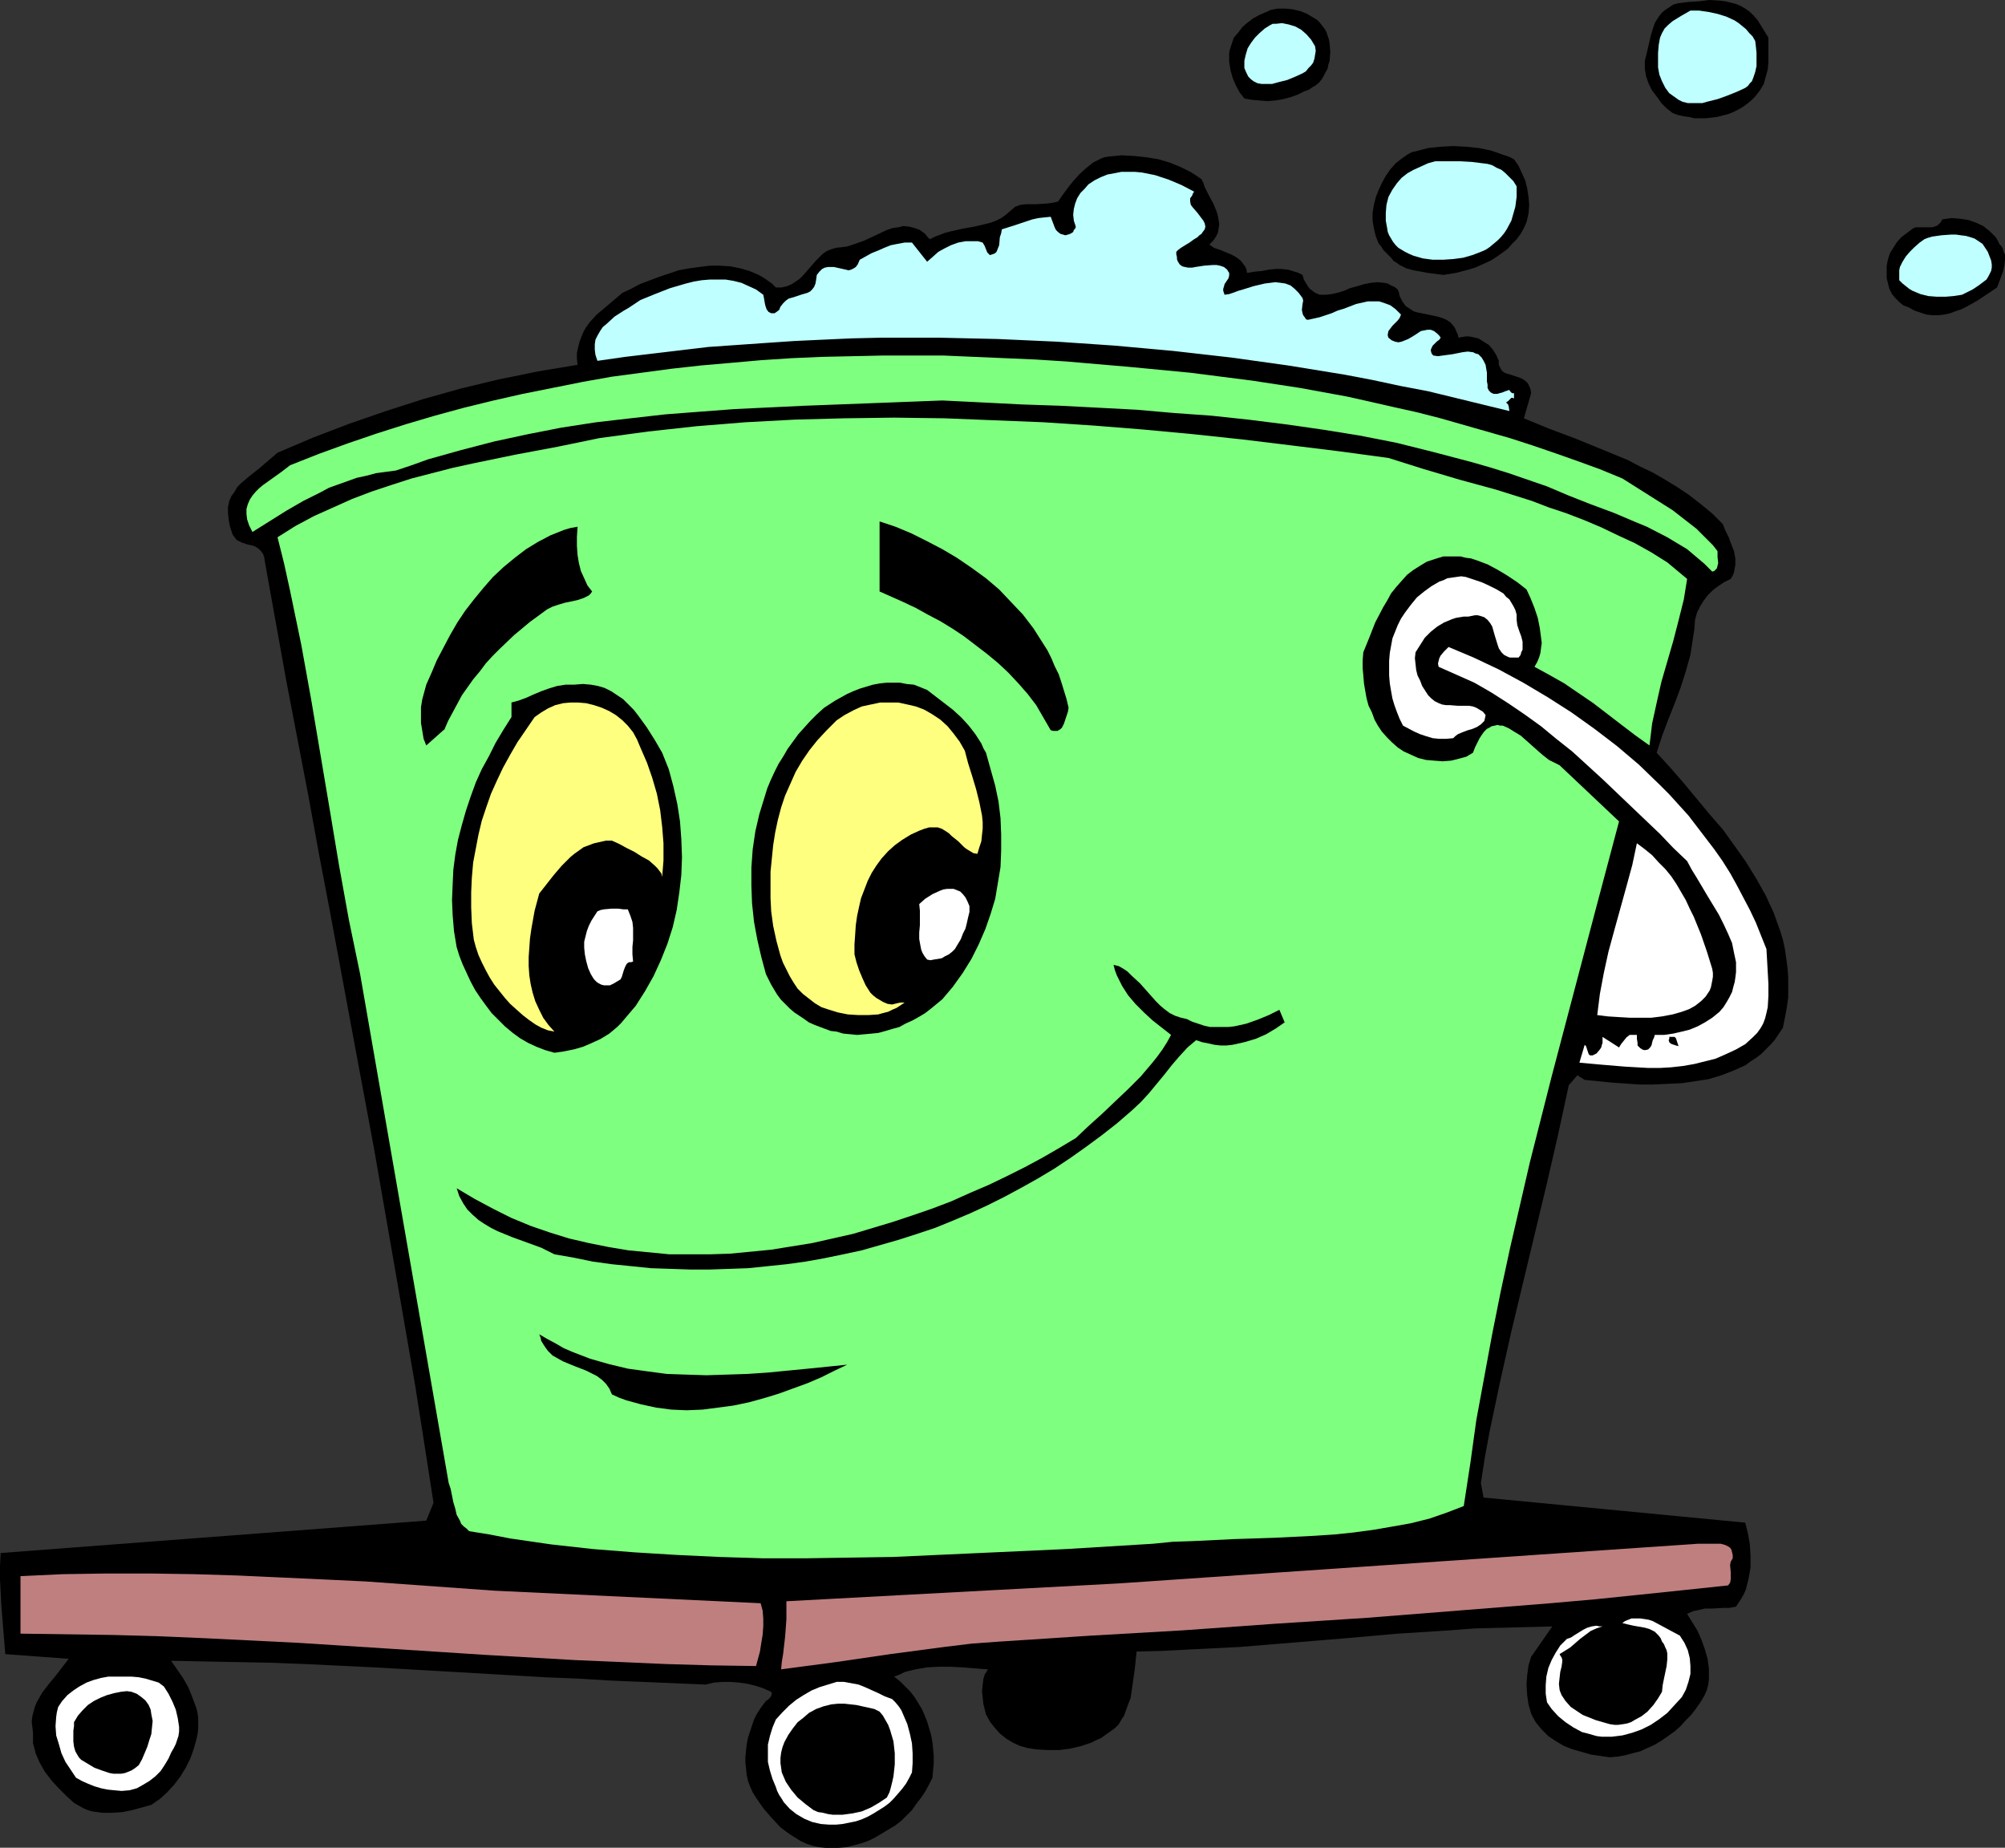 <?xml version="1.0" encoding="UTF-8" standalone="no"?>
<svg
   version="1.0"
   width="129.724mm"
   height="119.538mm"
   id="svg33"
   sodipodi:docname="Bucket - Cartoon.wmf"
   xmlns:inkscape="http://www.inkscape.org/namespaces/inkscape"
   xmlns:sodipodi="http://sodipodi.sourceforge.net/DTD/sodipodi-0.dtd"
   xmlns="http://www.w3.org/2000/svg"
   xmlns:svg="http://www.w3.org/2000/svg">
  <rect width="100%" height="100%" fill="#333333" stroke="none"/>
  <sodipodi:namedview
     id="namedview33"
     pagecolor="#ffffff"
     bordercolor="#000000"
     borderopacity="0.25"
     inkscape:showpageshadow="2"
     inkscape:pageopacity="0.0"
     inkscape:pagecheckerboard="0"
     inkscape:deskcolor="#d1d1d1"
     inkscape:document-units="mm" />
  <defs
     id="defs1">
    <pattern
       id="WMFhbasepattern"
       patternUnits="userSpaceOnUse"
       width="6"
       height="6"
       x="0"
       y="0" />
  </defs>
  <path
     style="fill:#000000;fill-opacity:1;fill-rule:evenodd;stroke:none"
     d="m 432.441,9.21 v 3.878 2.101 l -0.162,1.777 -0.485,1.777 -0.485,1.777 -0.97,1.616 -1.131,1.454 -0.97,0.97 -0.97,0.808 -1.131,0.808 -1.131,0.646 -1.293,0.646 -1.293,0.485 -1.293,0.323 -1.293,0.323 -1.293,0.162 -1.454,0.162 h -1.293 -1.454 l -1.293,-0.323 -1.293,-0.162 -1.454,-0.323 -1.293,-0.485 -1.454,-1.131 -1.293,-1.293 -1.131,-1.616 -1.131,-1.454 -0.808,-1.616 -0.646,-1.777 -0.323,-1.939 v -0.97 -0.97 l 0.485,-1.939 0.485,-2.101 0.485,-2.101 0.646,-2.101 0.323,-0.97 0.485,-0.808 0.646,-0.97 0.646,-0.808 0.808,-0.646 0.97,-0.646 0.97,-0.646 1.131,-0.323 2.586,-0.323 2.586,-0.162 L 418.059,0 l 2.586,0.162 1.293,0.162 1.293,0.323 1.293,0.323 1.131,0.485 1.131,0.646 1.131,0.808 0.97,0.97 0.97,1.131 z"
     id="path1" />
  <path
     style="fill:#000000;fill-opacity:1;fill-rule:evenodd;stroke:none"
     d="m 324.654,8.726 0.323,0.97 0.162,0.97 0.162,2.101 -0.162,2.101 -0.323,0.97 -0.162,0.97 -0.485,0.808 -0.485,0.97 -0.485,0.808 -0.646,0.808 -0.808,0.646 -0.808,0.485 -0.97,0.646 -0.97,0.323 -1.616,0.808 -1.778,0.646 -1.778,0.485 -1.939,0.323 -1.939,0.162 -1.939,-0.162 -1.939,-0.162 -1.778,-0.323 -1.131,-1.454 -0.97,-1.777 -0.808,-1.939 -0.485,-1.777 -0.323,-2.101 v -1.939 l 0.162,-0.97 0.323,-0.97 0.323,-0.97 0.323,-0.97 1.131,-1.293 0.97,-1.293 1.293,-1.131 1.293,-0.97 1.454,-0.808 1.454,-0.646 1.454,-0.646 1.616,-0.323 h 1.939 l 1.778,0.162 1.939,0.485 1.616,0.646 1.616,0.97 0.808,0.485 0.646,0.646 0.485,0.646 0.646,0.808 0.485,0.808 z"
     id="path2" />
  <path
     style="fill:#bfffff;fill-opacity:1;fill-rule:evenodd;stroke:none"
     d="m 429.209,10.018 0.162,1.293 0.162,1.616 v 1.616 1.616 l -0.323,1.454 -0.485,1.454 -0.323,0.808 -0.485,0.485 -0.485,0.646 -0.646,0.485 -2.101,0.97 -2.424,0.97 -2.262,0.808 -2.586,0.646 -1.131,0.323 h -1.293 -1.131 -1.131 l -1.293,-0.323 -0.97,-0.485 -1.131,-0.808 -1.131,-0.808 -0.485,-0.646 -0.485,-0.646 -0.808,-1.616 -0.646,-1.616 -0.323,-1.777 v -1.777 -1.777 l 0.162,-1.939 0.323,-1.777 0.485,-1.131 0.646,-1.131 0.808,-0.808 1.131,-0.97 2.101,-1.293 1.131,-0.646 1.131,-0.646 h 2.101 l 2.262,0.323 2.262,0.485 2.101,0.646 2.101,0.97 0.97,0.646 1.778,1.454 0.808,0.97 0.808,0.808 z"
     id="path3" />
  <path
     style="fill:#bfffff;fill-opacity:1;fill-rule:evenodd;stroke:none"
     d="m 321.584,11.311 0.162,1.131 -0.162,0.97 -0.162,0.97 -0.323,0.97 -0.485,0.646 -0.646,0.646 -0.646,0.808 -0.808,0.485 -1.778,0.808 -1.939,0.808 -1.939,0.485 -1.778,0.485 h -1.293 -1.293 l -0.97,-0.162 -0.97,-0.485 -0.646,-0.485 -0.646,-0.646 -0.485,-0.97 -0.485,-1.131 v -0.808 -0.97 l 0.323,-1.454 0.485,-1.616 0.808,-1.293 0.97,-1.293 1.131,-1.131 1.293,-1.131 1.293,-0.808 0.646,-0.323 h 0.808 l 1.454,-0.162 1.616,0.323 1.616,0.485 1.454,0.808 1.293,1.131 1.131,1.293 z"
     id="path4" />
  <path
     style="fill:#000000;fill-opacity:1;fill-rule:evenodd;stroke:none"
     d="m 370.225,38.943 1.131,1.616 0.808,1.777 0.808,1.777 0.485,1.939 0.323,2.101 0.162,1.939 -0.162,2.101 -0.485,2.101 -0.646,1.454 -0.808,1.454 -0.97,1.293 -1.131,1.131 -0.97,1.131 -1.293,0.97 -1.131,0.808 -1.454,0.97 -1.293,0.646 -1.454,0.646 -1.454,0.646 -1.616,0.485 -3.07,0.808 -3.07,0.485 -3.717,-0.485 -1.778,-0.323 -1.778,-0.323 -1.778,-0.485 -1.616,-0.808 -0.646,-0.485 -0.808,-0.485 -0.646,-0.808 -0.646,-0.646 -0.646,-0.646 -0.646,-0.646 -0.485,-0.808 -0.646,-0.808 -0.646,-1.616 -0.485,-1.939 -0.323,-1.939 v -1.939 l 0.323,-1.939 0.485,-1.939 0.646,-1.616 0.808,-1.777 0.97,-1.777 1.131,-1.616 1.293,-1.454 1.454,-1.131 1.616,-1.131 0.97,-0.485 0.808,-0.162 3.07,-0.808 3.07,-0.323 3.07,-0.162 3.07,0.162 3.232,0.323 3.07,0.646 2.747,0.97 1.454,0.485 z"
     id="path5" />
  <path
     style="fill:#000000;fill-opacity:1;fill-rule:evenodd;stroke:none"
     d="m 293.788,43.79 0.485,0.97 0.323,0.97 0.97,1.939 1.131,2.101 0.808,1.939 0.323,1.131 0.162,0.97 0.162,0.97 -0.162,1.131 -0.162,0.97 -0.485,0.97 -0.646,0.97 -0.97,0.97 1.131,0.808 1.454,0.485 2.747,1.131 1.454,0.808 0.97,0.808 0.485,0.646 0.485,0.646 0.323,0.646 0.162,0.97 1.939,-0.323 1.778,-0.162 1.616,-0.323 1.616,-0.162 h 1.454 l 1.616,0.162 1.616,0.485 0.97,0.323 0.97,0.485 0.323,1.131 0.485,0.808 0.485,0.808 0.485,0.646 0.646,0.485 0.646,0.485 1.131,0.485 h 1.454 l 1.454,-0.162 1.454,-0.323 1.616,-0.485 1.454,-0.646 1.778,-0.485 1.616,-0.485 1.616,-0.323 1.778,-0.162 1.616,0.162 0.808,0.162 0.808,0.485 0.808,0.323 0.808,0.646 0.323,0.808 0.162,0.808 0.323,0.646 0.323,0.646 0.808,1.131 0.97,0.646 0.97,0.646 1.131,0.323 2.424,0.485 2.262,0.485 1.131,0.323 1.131,0.485 0.97,0.646 0.808,0.97 0.323,0.485 0.323,0.808 0.323,0.646 0.162,0.808 0.808,-0.162 0.97,-0.162 h 0.808 l 0.808,0.162 1.454,0.323 1.293,0.808 1.293,0.808 0.97,1.131 0.808,1.293 0.646,1.454 v 0.97 l 0.323,0.646 0.323,0.646 0.485,0.485 0.646,0.323 0.646,0.162 1.454,0.485 1.454,0.485 0.646,0.323 0.646,0.485 0.485,0.485 0.323,0.646 0.323,0.808 0.162,0.97 -1.778,6.14 6.302,2.585 6.464,2.424 6.302,2.585 6.302,2.585 3.07,1.616 3.07,1.454 3.07,1.777 2.909,1.777 2.909,1.939 2.909,2.262 2.747,2.262 2.586,2.585 0.646,1.616 0.808,1.616 0.646,1.777 0.646,1.616 0.323,1.777 v 1.616 l -0.162,0.808 -0.162,0.97 -0.323,0.808 -0.485,0.808 -1.616,0.808 -1.454,0.97 -1.293,0.97 -1.293,1.293 -0.97,1.293 -0.808,1.293 -0.808,1.616 -0.485,1.777 -0.162,2.262 -0.323,2.101 -0.323,2.101 -0.323,2.101 -1.131,4.04 -1.293,4.04 -1.454,3.878 -1.616,4.04 -1.454,3.878 -1.293,4.04 3.394,3.717 3.232,3.717 6.302,7.595 3.232,3.717 2.909,4.04 2.747,3.878 2.586,4.201 2.262,4.04 0.97,2.101 0.97,2.101 0.808,2.262 0.808,2.262 0.646,2.101 0.485,2.262 0.323,2.262 0.323,2.424 0.162,2.262 v 2.424 2.424 l -0.323,2.424 -0.485,2.585 -0.485,2.424 -0.97,1.454 -0.97,1.454 -1.131,1.293 -1.131,1.131 -1.131,1.131 -1.293,0.97 -1.293,0.808 -1.293,0.97 -1.454,0.646 -1.454,0.646 -2.909,1.131 -3.232,0.97 -3.232,0.485 -3.232,0.485 -3.555,0.162 -3.394,0.162 h -3.394 l -6.949,-0.485 -3.232,-0.323 -3.232,-0.323 -1.778,-1.131 -2.101,2.424 -2.586,11.957 -2.747,11.957 -2.909,12.119 -2.909,12.119 -2.909,12.119 -2.747,12.281 -2.586,12.281 -1.131,6.14 -0.97,6.302 0.646,3.555 63.994,6.14 0.646,2.585 0.485,2.747 0.162,2.747 v 2.909 l -0.485,2.747 -0.323,1.293 -0.323,1.293 -0.485,1.131 -0.646,1.131 -0.646,0.97 -0.646,0.97 -1.616,0.323 h -1.454 l -2.909,0.162 h -1.616 l -1.454,0.323 -1.454,0.323 -1.454,0.646 1.293,2.101 1.293,2.101 0.97,2.262 0.808,2.262 0.646,2.262 0.323,2.424 v 1.293 1.293 l -0.162,1.293 -0.323,1.293 -0.646,1.454 -0.97,1.616 -1.131,1.616 -1.131,1.454 -1.293,1.293 -1.293,1.454 -1.454,1.293 -1.616,1.131 -1.616,1.131 -1.616,0.97 -1.778,0.808 -1.778,0.808 -1.939,0.485 -1.778,0.485 -1.778,0.323 -1.939,0.162 -4.525,-0.646 -2.262,-0.646 -2.262,-0.646 -2.101,-0.808 -1.939,-1.131 -1.939,-1.293 -0.808,-0.808 -0.808,-0.808 -0.808,-0.97 -0.646,-0.808 -0.646,-1.131 -0.485,-0.97 -0.323,-1.131 -0.323,-1.131 -0.323,-2.262 -0.162,-2.585 0.162,-2.262 0.323,-2.424 0.646,-2.101 5.171,-7.433 -6.302,0.162 -6.302,0.162 -6.302,0.162 -6.302,0.485 -12.766,0.808 -12.766,1.131 -25.533,2.101 -12.766,0.646 -6.302,0.323 -6.302,0.162 -0.485,4.524 -0.323,2.262 -0.323,2.262 -0.323,2.262 -0.808,2.101 -0.808,2.262 -0.646,0.97 -0.646,1.131 -0.97,0.97 -1.131,0.808 -1.131,0.808 -1.131,0.808 -1.131,0.485 -1.293,0.646 -2.424,0.808 -2.747,0.646 -2.586,0.323 h -2.909 l -2.747,-0.162 -2.101,-0.323 -1.778,-0.485 -1.778,-0.808 -1.616,-0.97 -1.616,-1.293 -1.293,-1.454 -1.131,-1.454 -0.97,-1.777 -0.323,-1.293 -0.323,-1.293 -0.162,-1.616 -0.162,-1.454 0.162,-1.454 0.162,-1.454 0.323,-1.131 0.808,-1.293 -6.141,-0.485 -2.909,-0.162 h -3.07 l -2.909,0.162 -2.747,0.485 -1.293,0.323 -1.293,0.323 -1.293,0.646 -1.293,0.485 1.454,1.131 1.293,1.293 1.131,1.131 1.131,1.454 0.808,1.293 0.97,1.616 0.646,1.454 0.646,1.616 0.485,1.616 0.485,1.616 0.323,1.777 0.162,1.616 0.162,1.777 v 1.777 l -0.162,1.777 -0.162,1.777 -0.808,1.616 -0.97,1.777 -0.97,1.454 -1.131,1.454 -1.131,1.616 -1.293,1.293 -1.293,1.293 -1.454,1.131 -1.616,0.97 -1.616,0.97 -1.616,0.97 -1.616,0.808 -1.778,0.646 -1.778,0.485 -1.939,0.485 -1.939,0.162 h -1.616 -1.616 l -1.616,-0.162 -1.454,-0.323 -1.454,-0.485 -1.454,-0.646 -1.293,-0.808 -1.293,-0.808 -1.131,-0.808 -1.293,-0.97 -2.101,-2.262 -2.101,-2.424 -1.778,-2.585 -0.808,-1.293 -0.646,-1.454 -0.485,-1.293 -0.323,-1.454 -0.162,-1.616 -0.162,-1.454 v -1.454 l 0.162,-1.616 0.162,-1.454 0.323,-1.616 0.485,-1.454 0.485,-1.454 0.485,-1.454 0.646,-1.293 0.808,-1.293 0.808,-1.131 0.646,-0.808 0.485,-0.323 0.323,-0.323 0.323,-0.323 0.162,-0.323 0.162,-0.485 -0.162,-0.485 -1.778,-0.808 -1.939,-0.646 -1.939,-0.485 -2.101,-0.323 -2.101,-0.162 h -2.101 l -2.101,0.162 -1.939,0.485 -7.595,-0.323 -7.595,-0.323 -7.918,-0.323 -7.918,-0.485 -8.08,-0.323 -8.242,-0.485 -16.645,-0.97 -16.968,-0.97 -16.806,-0.808 -8.242,-0.323 -8.403,-0.162 -8.242,-0.162 -8.08,-0.162 1.454,2.101 1.454,2.101 1.293,2.262 0.97,2.424 0.97,2.585 0.323,1.293 0.162,1.293 v 1.293 1.293 l -0.162,1.293 -0.323,1.454 -0.646,2.262 -0.808,2.262 -1.131,2.262 -1.293,2.101 -1.454,1.939 -1.778,1.939 -1.778,1.616 -2.101,1.454 -4.686,1.293 -2.424,0.485 -2.424,0.162 h -2.424 l -1.131,-0.162 -1.293,-0.162 -1.131,-0.323 -1.131,-0.485 -1.131,-0.646 -1.131,-0.646 -1.939,-1.777 -1.939,-1.939 -1.616,-1.777 -1.616,-2.101 -1.293,-2.262 -0.485,-1.131 -0.485,-1.131 -0.323,-1.293 -0.323,-1.131 v -1.293 -1.293 l -0.162,-1.454 -0.162,-1.293 0.162,-1.293 0.323,-1.293 0.323,-1.131 0.485,-1.131 1.293,-2.262 1.616,-2.101 1.616,-1.939 1.616,-2.101 1.616,-2.101 L 1.293,404.454 0.808,398.475 0.323,392.496 0.162,389.264 0,386.194 v -3.232 l 0.162,-3.232 104.07,-7.918 1.778,-4.363 -2.262,-14.543 -2.262,-14.381 -5.01,-28.924 -5.01,-28.763 -5.333,-28.601 -5.333,-28.763 -2.747,-14.381 -2.586,-14.22 -5.494,-28.601 -5.171,-28.763 -0.162,-1.131 -0.323,-0.97 -0.485,-0.646 -0.485,-0.485 -0.646,-0.485 -0.646,-0.323 -1.454,-0.323 -1.454,-0.485 -0.646,-0.323 -0.646,-0.323 -0.485,-0.646 -0.485,-0.646 -0.323,-0.97 -0.323,-0.97 -0.323,-1.777 -0.162,-1.616 v -1.454 l 0.323,-1.454 0.485,-1.131 0.808,-1.131 0.646,-1.131 0.97,-0.97 2.101,-1.777 2.262,-1.777 2.262,-1.939 2.262,-1.939 8.726,-3.717 8.888,-3.393 8.888,-3.07 9.05,-2.909 9.211,-2.585 4.686,-1.131 4.686,-1.131 4.848,-0.97 4.686,-0.97 4.848,-0.808 4.848,-0.808 -0.162,-1.454 v -1.454 l 0.323,-1.454 0.323,-1.293 0.485,-1.293 0.485,-1.131 0.646,-1.131 0.808,-1.131 1.778,-1.939 2.101,-1.777 2.101,-1.777 2.101,-1.777 2.101,-0.97 2.101,-1.131 4.686,-1.777 2.424,-0.808 2.424,-0.808 2.586,-0.485 2.424,-0.323 2.586,-0.323 h 2.424 l 2.586,0.162 2.424,0.485 2.262,0.646 2.262,0.97 1.131,0.646 0.97,0.646 1.131,0.808 0.97,0.97 h 1.454 l 1.293,-0.323 1.131,-0.485 0.97,-0.646 0.97,-0.646 0.808,-0.808 3.232,-3.717 0.808,-0.808 0.808,-0.808 0.97,-0.646 1.131,-0.485 1.131,-0.323 1.454,-0.162 1.293,-0.162 1.454,-0.485 2.747,-0.97 2.747,-1.293 2.747,-1.293 1.454,-0.485 1.293,-0.162 1.293,-0.323 1.454,0.162 1.293,0.323 1.293,0.485 1.293,0.97 0.485,0.646 0.646,0.646 1.293,-0.646 1.293,-0.485 1.293,-0.485 1.293,-0.323 2.909,-0.646 2.747,-0.485 2.747,-0.646 1.293,-0.323 1.293,-0.485 1.293,-0.646 1.131,-0.808 1.131,-0.97 1.131,-0.97 1.293,-0.485 1.454,-0.162 h 2.424 l 2.586,-0.162 1.293,-0.162 1.454,-0.323 1.131,-1.616 1.293,-1.777 1.293,-1.616 1.616,-1.777 1.616,-1.454 1.616,-1.293 0.97,-0.485 0.97,-0.485 0.808,-0.323 0.97,-0.162 3.232,-0.323 3.07,0.162 3.07,0.323 2.909,0.485 2.747,0.808 2.747,1.131 2.586,1.293 z"
     id="path6" />
  <path
     style="fill:#bfffff;fill-opacity:1;fill-rule:evenodd;stroke:none"
     d="m 370.872,45.568 v 2.585 l -0.323,2.424 -0.323,1.131 -0.646,2.262 -1.131,2.101 -0.646,0.97 -0.808,0.97 -0.808,0.808 -0.97,0.808 -0.97,0.808 -0.97,0.646 -1.131,0.485 -2.101,0.808 -2.262,0.646 -2.424,0.323 -2.424,0.162 h -2.586 l -2.424,-0.323 -1.131,-0.323 -1.131,-0.323 -1.131,-0.485 -0.97,-0.485 -0.808,-0.485 -0.808,-0.485 -0.646,-0.646 -0.646,-0.808 -0.485,-0.808 -0.485,-0.808 -0.323,-0.808 -0.162,-0.97 -0.323,-1.777 v -1.939 l 0.162,-1.939 0.485,-1.939 0.97,-1.777 1.131,-1.616 1.131,-1.293 1.454,-1.131 1.454,-0.808 1.778,-0.808 1.778,-0.808 1.778,-0.485 h 5.979 l 2.909,0.162 2.586,0.323 1.293,0.162 1.131,0.323 1.131,0.646 1.131,0.485 0.97,0.808 0.97,0.97 0.97,0.97 z"
     id="path7" />
  <path
     style="fill:#bfffff;fill-opacity:1;fill-rule:evenodd;stroke:none"
     d="m 292.011,46.86 -0.323,0.485 -0.162,0.485 -0.485,0.646 v 0.808 l 0.162,0.808 0.485,0.646 1.131,1.293 0.97,1.293 0.485,0.646 0.323,0.646 0.162,0.808 -0.162,0.646 -0.485,0.646 -0.323,0.485 -0.485,0.323 -0.485,0.485 -0.808,0.485 -1.131,0.808 -2.101,1.293 -0.646,0.485 -0.485,0.485 v 0.646 l 0.162,0.646 v 0.485 l 0.162,0.485 0.485,0.808 0.646,0.485 0.646,0.162 0.808,0.162 h 0.97 l 0.808,-0.162 2.101,-0.323 2.101,-0.162 h 0.97 l 0.808,0.162 0.97,0.323 0.808,0.646 0.162,0.323 0.323,0.485 v 0.323 0.323 l -0.162,0.646 -0.97,1.454 -0.162,0.646 -0.162,0.485 v 0.485 l 0.162,0.485 0.162,0.485 1.131,-0.162 0.97,-0.323 1.293,-0.485 1.131,-0.323 2.586,-0.808 2.747,-0.646 1.293,-0.162 1.293,-0.162 1.293,0.162 1.131,0.162 1.293,0.485 0.97,0.808 0.97,0.97 0.97,1.293 0.162,0.646 -0.162,0.808 -0.162,1.454 0.162,0.808 0.162,0.485 0.485,0.646 0.162,0.323 0.485,0.162 1.454,-0.323 1.454,-0.323 2.909,-0.97 1.454,-0.646 1.616,-0.485 2.909,-1.131 1.454,-0.323 1.454,-0.323 h 1.454 1.293 l 1.454,0.485 1.293,0.485 1.293,0.97 0.646,0.646 0.646,0.646 -0.323,0.808 -0.485,0.646 -0.646,0.646 -0.646,0.646 -0.485,0.646 -0.485,0.646 -0.162,0.808 v 0.323 l 0.162,0.485 0.808,0.646 0.808,0.323 0.808,0.162 0.808,-0.162 0.808,-0.323 0.808,-0.323 0.808,-0.485 0.808,-0.485 1.454,-0.97 0.808,-0.162 0.808,-0.162 h 0.808 l 0.808,0.323 0.808,0.646 0.485,0.485 0.323,0.485 -0.323,0.485 -0.646,0.485 -0.97,0.97 -0.323,0.646 -0.162,0.485 0.162,0.646 0.162,0.323 0.323,0.323 1.131,0.162 1.131,-0.162 2.424,-0.323 2.424,-0.485 1.293,-0.162 1.293,0.162 0.646,0.323 0.646,0.162 0.808,0.808 0.485,0.808 0.485,0.97 0.162,0.97 0.162,0.97 v 2.101 l 0.162,0.808 v 0.808 l 0.323,0.646 0.485,0.485 0.646,0.323 h 0.97 l 0.485,-0.162 0.646,-0.162 0.808,-0.323 0.97,-0.323 0.162,0.323 0.323,0.323 0.162,0.162 h 0.485 v 1.293 l -0.323,-0.162 h -0.323 l -0.323,0.323 -0.485,0.485 -0.485,0.323 0.485,0.485 0.162,0.485 0.162,1.131 -6.626,-1.616 -6.626,-1.616 -6.626,-1.616 -6.787,-1.293 -6.787,-1.454 -6.787,-1.293 -6.949,-1.131 -6.949,-1.131 -6.949,-0.97 -6.949,-0.97 -7.11,-0.808 -7.11,-0.808 -7.11,-0.646 -7.11,-0.646 -14.221,-0.97 -14.382,-0.646 -14.221,-0.323 h -7.272 -7.11 l -7.11,0.162 -7.11,0.323 -6.949,0.323 -7.11,0.485 -6.949,0.485 -6.949,0.485 -6.787,0.808 -6.787,0.808 -6.787,0.808 -6.787,0.97 -0.485,-1.454 -0.162,-1.293 v -1.293 l 0.162,-1.131 0.485,-0.97 0.646,-1.131 0.646,-0.97 0.97,-0.808 1.939,-1.777 2.262,-1.454 1.131,-0.646 0.97,-0.646 1.939,-1.293 3.555,-1.454 3.717,-1.454 3.878,-1.131 1.939,-0.485 1.939,-0.323 1.939,-0.162 h 1.939 1.939 l 1.939,0.323 1.939,0.485 1.778,0.808 1.778,0.808 1.778,1.293 0.162,0.808 0.162,0.97 0.162,0.808 0.323,0.97 0.485,0.646 0.646,0.323 h 0.323 0.485 l 0.485,-0.323 0.646,-0.485 0.323,-0.808 0.646,-0.808 0.646,-0.646 0.646,-0.485 1.616,-0.485 1.454,-0.485 1.616,-0.485 0.646,-0.323 0.485,-0.485 0.485,-0.646 0.323,-0.808 0.162,-0.97 0.162,-1.131 0.646,-0.808 0.646,-0.646 0.646,-0.323 0.808,-0.162 h 0.646 0.808 l 1.454,0.323 1.454,0.323 0.646,0.162 0.646,-0.162 0.646,-0.323 0.485,-0.323 0.485,-0.646 0.485,-1.131 2.909,-1.616 1.616,-0.646 1.454,-0.646 1.616,-0.646 1.616,-0.323 1.778,-0.323 h 1.778 l 3.717,4.686 1.293,-1.131 1.454,-1.293 1.454,-0.808 1.616,-0.808 1.778,-0.646 1.778,-0.323 h 1.939 1.131 l 1.131,0.323 0.485,0.808 0.323,0.808 0.323,0.808 0.646,0.646 0.485,-0.162 0.485,-0.162 0.323,-0.162 0.323,-0.323 0.323,-0.808 0.323,-0.808 0.162,-1.939 0.323,-0.97 0.162,-0.97 3.07,-0.97 2.909,-0.97 1.454,-0.485 1.454,-0.323 1.454,-0.162 1.616,-0.162 0.485,1.293 0.485,1.293 0.323,0.646 0.485,0.485 0.646,0.485 0.646,0.162 0.485,0.162 0.646,-0.162 0.485,-0.162 0.323,-0.162 0.485,-0.323 0.162,-0.485 0.323,-0.323 0.162,-0.485 -0.485,-1.454 -0.162,-1.454 0.162,-1.454 0.323,-1.293 0.485,-1.293 0.808,-1.293 0.97,-0.97 0.97,-1.131 1.454,-0.97 1.616,-0.808 1.616,-0.646 1.778,-0.323 1.616,-0.323 h 1.616 1.616 l 1.778,0.162 1.616,0.323 1.616,0.323 3.394,1.131 3.07,1.293 z"
     id="path8" />
  <path
     style="fill:#000000;fill-opacity:1;fill-rule:evenodd;stroke:none"
     d="m 489.001,59.787 0.485,0.485 0.323,0.646 0.162,0.646 0.323,0.646 v 1.293 l -0.162,1.454 -0.323,1.454 -0.485,1.293 -0.485,1.293 -0.485,1.293 -2.424,1.616 -2.424,1.616 -2.586,1.454 -1.293,0.646 -1.454,0.485 -1.293,0.485 -1.454,0.323 -1.454,0.162 h -1.454 l -1.454,-0.162 -1.454,-0.485 -1.454,-0.485 -1.454,-0.808 -1.293,-0.485 -0.97,-0.808 -0.97,-0.97 -0.808,-0.97 -0.646,-1.293 -0.323,-1.293 -0.323,-1.293 v -1.293 -1.777 l 0.323,-1.616 0.485,-1.454 0.808,-1.293 0.808,-1.293 1.131,-1.293 1.293,-0.97 1.293,-0.97 0.485,-0.323 0.485,-0.162 h 0.97 3.07 l 0.97,-0.323 0.323,-0.162 0.485,-0.485 0.323,-0.323 0.323,-0.646 2.262,-0.323 2.101,0.162 2.101,0.323 1.778,0.646 1.778,0.808 1.616,1.293 1.454,1.454 0.485,0.808 z"
     id="path9" />
  <path
     style="fill:#bfffff;fill-opacity:1;fill-rule:evenodd;stroke:none"
     d="m 486.577,62.858 0.323,0.808 0.162,0.97 v 0.808 l -0.162,0.808 -0.323,0.646 -0.323,0.646 -0.485,0.808 -0.646,0.485 -1.293,0.97 -1.454,0.97 -1.293,0.646 -1.293,0.646 -2.101,0.323 -1.939,0.162 h -2.101 l -2.101,-0.162 -1.939,-0.485 -1.939,-0.808 -0.808,-0.485 -0.808,-0.646 -0.808,-0.646 -0.808,-0.808 v -0.808 -0.808 -0.808 l 0.162,-0.808 0.646,-1.293 0.808,-1.293 0.97,-1.131 1.131,-1.131 1.293,-1.131 1.131,-0.808 0.808,-0.323 1.131,-0.323 2.262,-0.323 2.262,-0.162 h 1.293 l 1.131,0.162 1.293,0.162 1.131,0.323 0.97,0.323 0.97,0.646 0.97,0.646 0.646,0.97 0.646,0.97 z"
     id="path10" />
  <path
     style="fill:#7fff7f;fill-opacity:1;fill-rule:evenodd;stroke:none"
     d="m 396.728,116.989 6.141,3.878 6.141,3.878 2.909,2.262 2.909,2.262 2.747,2.747 1.293,1.293 1.131,1.454 v 0.808 0.646 l 0.162,1.454 -0.162,0.646 -0.162,0.646 -0.323,0.323 -0.323,0.323 -0.485,0.162 -1.939,-1.939 -2.101,-1.777 -2.101,-1.777 -2.424,-1.454 -2.424,-1.454 -5.01,-2.585 -2.747,-1.131 -5.333,-2.262 -5.656,-2.101 -5.333,-2.101 -5.333,-2.262 -4.686,-1.616 -4.686,-1.616 -4.686,-1.454 -4.525,-1.293 -9.211,-2.424 -9.05,-2.262 -9.05,-1.777 -9.05,-1.454 -9.05,-1.293 -9.05,-1.131 -9.05,-0.97 -9.05,-0.646 -9.211,-0.808 -9.211,-0.485 -9.373,-0.485 -9.534,-0.323 -9.534,-0.485 -9.858,-0.485 -16.806,0.646 -16.968,0.646 -16.968,0.808 -8.565,0.646 -8.403,0.646 -8.565,0.97 -8.403,0.97 -8.403,1.293 -8.242,1.616 -8.242,1.777 -8.08,2.101 -4.04,1.131 -4.04,1.131 -4.04,1.454 -3.878,1.293 -2.424,0.323 -2.424,0.323 -2.424,0.646 -2.262,0.485 -2.262,0.808 -2.262,0.808 -2.262,0.808 -2.101,1.131 -4.202,2.101 -4.202,2.424 -8.242,5.171 -0.808,-1.616 -0.485,-1.454 -0.162,-1.293 v -1.293 l 0.323,-1.131 0.485,-1.131 0.646,-0.97 0.808,-0.97 0.808,-0.808 0.97,-0.808 2.262,-1.616 2.262,-1.616 2.101,-1.616 6.949,-2.747 7.11,-2.585 7.11,-2.424 7.11,-2.262 7.11,-2.101 7.11,-1.939 7.272,-1.777 7.11,-1.616 7.272,-1.454 7.272,-1.454 7.272,-1.293 7.272,-0.97 7.272,-0.97 7.272,-0.808 7.434,-0.646 7.272,-0.646 7.434,-0.485 7.434,-0.323 7.434,-0.162 7.434,-0.162 h 7.434 7.434 l 7.434,0.323 7.595,0.323 7.434,0.323 7.595,0.485 7.434,0.646 7.595,0.646 15.19,1.454 15.19,1.939 11.635,1.777 11.474,2.101 5.818,1.293 5.656,1.293 5.818,1.293 5.656,1.454 5.656,1.616 5.656,1.616 5.656,1.616 5.494,1.777 5.656,1.939 5.494,1.939 5.333,1.939 z"
     id="path11" />
  <path
     style="fill:#7fff7f;fill-opacity:1;fill-rule:evenodd;stroke:none"
     d="m 407.716,137.511 4.848,4.04 -0.808,5.009 -1.293,5.171 -1.293,5.009 -2.909,10.018 -1.131,5.009 -1.131,5.171 -0.323,2.747 -0.323,2.585 -3.394,-2.424 -3.394,-2.585 -6.949,-5.332 -3.555,-2.424 -3.555,-2.424 -3.717,-2.101 -3.555,-1.939 0.646,-1.131 0.485,-1.131 0.323,-1.131 0.162,-1.293 0.162,-1.131 -0.162,-1.293 -0.323,-2.424 -0.485,-2.424 -0.808,-2.424 -0.97,-2.424 -0.97,-2.101 -2.262,-1.777 -2.424,-1.616 -2.424,-1.454 -2.424,-1.293 -2.586,-0.97 -1.454,-0.485 -1.293,-0.162 -1.293,-0.323 h -1.454 -1.454 -1.293 l -2.101,0.646 -1.939,0.646 -1.616,0.97 -1.778,1.131 -1.454,1.131 -1.293,1.454 -1.293,1.454 -1.293,1.616 -0.97,1.777 -0.97,1.616 -1.939,3.717 -1.454,3.717 -1.454,3.555 -0.162,1.939 v 1.939 l 0.162,1.777 0.162,1.939 0.323,1.939 0.323,1.777 0.485,1.777 0.808,1.616 0.646,1.777 0.808,1.454 0.97,1.454 1.293,1.454 1.131,1.131 1.454,1.293 1.454,0.97 1.778,0.808 1.778,0.808 1.939,0.485 1.939,0.162 2.101,0.162 2.101,-0.162 1.939,-0.485 1.778,-0.485 1.616,-0.97 0.485,-1.293 0.646,-1.293 0.485,-0.97 0.646,-0.97 0.485,-0.646 0.646,-0.646 0.646,-0.323 0.485,-0.323 0.808,-0.162 0.646,-0.162 0.646,0.162 h 0.646 l 1.454,0.646 1.293,0.808 1.616,0.97 1.293,1.131 1.454,1.293 1.454,1.293 1.293,1.131 1.454,1.131 1.293,0.646 1.293,0.646 14.544,13.735 -5.494,20.683 -5.494,20.845 -5.494,20.845 -5.333,21.006 -2.424,10.503 -2.424,10.503 -2.262,10.503 -2.101,10.503 -1.939,10.503 -1.939,10.503 -1.454,10.503 -1.616,10.503 -4.202,1.616 -4.202,1.454 -4.525,1.131 -4.525,0.808 -4.686,0.808 -4.848,0.646 -4.686,0.485 -4.848,0.323 -9.858,0.485 -9.858,0.323 -10.019,0.485 -4.848,0.162 -4.848,0.485 -21.17,1.293 -21.17,0.97 -10.666,0.485 -10.666,0.485 -10.666,0.162 -10.504,0.162 h -10.666 l -10.504,-0.323 -10.342,-0.485 -10.504,-0.646 -10.181,-0.808 -10.181,-1.131 -10.019,-1.454 -5.01,-0.97 -5.01,-0.808 -0.646,-0.646 -0.646,-0.485 -0.646,-0.646 -0.323,-0.808 -0.808,-1.454 -0.323,-1.454 -0.485,-1.616 -0.323,-1.616 -0.323,-1.616 -0.485,-1.454 -21.654,-124.422 -2.747,-13.25 -2.424,-13.412 -2.262,-13.573 -2.262,-13.412 -2.262,-13.412 -2.424,-13.412 -2.747,-13.25 -1.454,-6.625 -1.616,-6.464 4.363,-2.747 4.525,-2.424 4.686,-2.101 4.686,-2.101 4.686,-1.777 4.848,-1.616 5.01,-1.616 5.01,-1.293 5.01,-1.293 5.171,-1.131 10.181,-2.101 10.342,-1.939 10.181,-2.101 5.979,-0.808 5.979,-0.808 11.797,-1.293 11.958,-0.97 12.12,-0.646 12.12,-0.323 12.12,-0.162 12.282,0.162 12.12,0.485 12.12,0.485 12.282,0.808 12.12,0.97 12.12,1.131 12.12,1.293 11.958,1.454 11.797,1.454 11.958,1.616 8.726,2.747 8.726,2.585 8.888,2.424 8.726,2.747 4.202,1.616 4.363,1.454 4.202,1.616 4.202,1.777 4.04,1.939 4.202,1.939 4.04,2.262 z"
     id="path12" />
  <path
     style="fill:#000000;fill-opacity:1;fill-rule:evenodd;stroke:none"
     d="m 261.307,173.06 -0.162,0.97 -0.323,0.97 -0.323,0.97 -0.323,0.97 -0.485,0.97 -0.323,0.323 -0.485,0.323 -0.323,0.162 h -0.485 -0.485 l -0.646,-0.162 -1.778,-3.07 -1.778,-3.07 -2.101,-2.747 -2.262,-2.585 -2.424,-2.585 -2.586,-2.424 -2.747,-2.262 -2.747,-2.101 -2.747,-2.101 -2.909,-1.939 -2.909,-1.777 -3.07,-1.616 -2.909,-1.616 -3.07,-1.454 -2.909,-1.293 -2.909,-1.293 v -17.128 l 3.878,1.293 3.878,1.616 3.878,1.939 3.717,1.939 3.555,2.101 3.555,2.424 3.555,2.585 3.232,2.747 2.909,3.07 2.909,3.07 2.586,3.393 2.262,3.555 1.131,1.777 0.97,1.939 0.808,1.939 0.97,1.939 0.646,1.939 0.646,2.101 0.646,2.101 z"
     id="path13" />
  <path
     style="fill:#000000;fill-opacity:1;fill-rule:evenodd;stroke:none"
     d="m 141.238,128.785 -0.162,2.424 v 2.262 l 0.162,2.262 0.323,1.939 0.485,1.939 0.808,1.777 0.808,1.777 1.131,1.454 -0.323,0.485 -0.485,0.485 -1.293,0.646 -1.454,0.485 -1.454,0.323 -1.616,0.323 -1.616,0.485 -1.454,0.485 -1.293,0.646 -4.202,3.07 -3.878,3.232 -3.555,3.393 -1.778,1.777 -1.616,1.777 -1.454,1.939 -1.616,1.939 -2.747,3.878 -1.131,2.101 -1.131,2.101 -1.131,2.101 -0.97,2.262 v -0.162 l -4.363,3.878 -0.646,-1.616 -0.323,-1.939 -0.323,-1.939 v -1.939 -1.939 l 0.323,-1.939 0.485,-1.777 0.485,-1.777 1.293,-2.909 1.293,-3.07 1.616,-3.07 1.616,-3.07 1.778,-3.07 1.939,-2.909 2.262,-2.909 2.262,-2.747 2.262,-2.585 2.586,-2.424 2.747,-2.262 2.747,-2.101 2.909,-1.777 3.07,-1.616 3.232,-1.293 1.616,-0.485 z"
     id="path14" />
  <path
     style="fill:#ffffff;fill-opacity:1;fill-rule:evenodd;stroke:none"
     d="m 370.872,150.276 v 1.293 l 0.162,1.293 0.485,1.454 0.485,1.293 0.323,1.293 v 1.293 0.646 l -0.323,0.646 -0.162,0.646 -0.485,0.646 h -0.808 -0.646 -0.646 l -0.485,-0.162 -0.97,-0.485 -0.646,-0.646 -0.646,-0.97 -0.323,-0.97 -0.646,-2.101 -0.646,-2.262 -0.485,-0.808 -0.646,-0.808 -0.808,-0.646 -0.485,-0.162 -0.485,-0.162 -0.646,-0.162 h -0.646 l -0.808,0.162 -0.808,0.162 h -1.131 l -0.97,0.162 -0.97,0.162 -0.97,0.323 -1.939,0.808 -1.616,0.97 -1.616,1.293 -1.454,1.454 -1.131,1.777 -1.131,1.777 -0.162,1.454 0.162,1.454 0.162,1.454 0.323,1.293 0.646,1.293 0.485,1.293 1.454,2.262 0.808,0.808 0.808,0.646 0.97,0.485 0.808,0.323 0.97,0.162 h 0.97 l 1.939,0.162 h 1.778 0.97 l 0.97,0.162 0.808,0.323 0.808,0.485 0.808,0.485 0.646,0.808 -0.162,0.808 -0.162,0.646 -0.485,0.485 -0.323,0.323 -0.97,0.646 -1.131,0.485 -1.131,0.323 -1.293,0.485 -1.131,0.485 -0.646,0.485 -0.485,0.485 -1.778,0.162 h -1.616 l -1.616,-0.162 -1.616,-0.485 -1.454,-0.485 -1.454,-0.646 -2.747,-1.454 -0.808,-1.616 -0.646,-1.616 -0.646,-1.777 -0.485,-1.616 -0.323,-1.777 -0.323,-1.939 -0.162,-1.939 v -1.777 -1.777 l 0.162,-1.939 0.323,-1.777 0.323,-1.777 0.646,-1.616 0.646,-1.616 0.808,-1.616 0.97,-1.454 1.454,-1.939 1.454,-1.777 1.778,-1.454 1.778,-1.293 1.939,-1.131 0.97,-0.323 0.97,-0.485 1.131,-0.162 1.131,-0.162 1.131,-0.162 1.131,0.162 1.939,0.646 1.939,0.646 1.778,0.808 1.939,0.97 1.616,0.97 0.646,0.808 0.808,0.646 0.485,0.808 0.485,0.808 0.485,0.97 z"
     id="path15" />
  <path
     style="fill:#ffffff;fill-opacity:1;fill-rule:evenodd;stroke:none"
     d="m 431.956,232.04 0.162,2.747 0.162,2.909 0.162,2.909 v 2.909 l -0.162,2.747 -0.323,1.454 -0.323,1.293 -0.485,1.293 -0.646,1.131 -0.808,1.131 -0.97,0.97 -1.939,1.777 -2.262,1.293 -2.424,1.131 -2.586,1.131 -2.586,0.646 -2.586,0.646 -2.747,0.485 -2.909,0.323 -2.747,0.162 h -2.909 l -5.656,-0.323 -5.818,-0.485 -5.333,-0.485 1.293,-4.363 0.323,0.323 0.162,0.485 0.162,0.485 0.162,0.485 0.162,0.485 0.323,0.323 h 0.323 0.323 l 0.323,-0.162 0.646,-0.323 0.808,-0.97 0.323,-0.485 0.162,-0.646 0.162,-0.485 v -0.646 -0.808 l 4.04,2.585 0.485,-0.808 0.646,-0.808 0.646,-0.808 0.808,-0.646 h 1.778 v 0.97 l 0.162,0.97 v 0.646 l 0.323,0.323 0.323,0.323 0.485,0.323 0.485,0.162 h 0.323 l 0.646,-0.162 0.485,-0.485 0.323,-0.485 0.323,-1.293 0.323,-0.646 0.162,-0.646 h 2.262 l 2.262,-0.323 2.101,-0.485 1.939,-0.485 1.939,-0.808 1.778,-0.97 1.778,-1.131 1.778,-1.454 0.97,-1.131 0.808,-1.293 0.646,-1.131 0.646,-1.293 0.323,-1.293 0.323,-1.131 0.162,-1.131 0.162,-1.293 v -2.424 l -0.485,-2.262 -0.485,-2.424 -0.97,-2.262 -1.131,-2.424 -1.131,-2.262 -2.747,-4.524 -2.586,-4.363 -1.293,-2.101 -1.131,-2.101 -3.394,-3.232 -3.232,-3.393 -6.949,-6.625 -7.11,-6.787 -3.717,-3.393 -3.717,-3.393 -3.878,-3.07 -3.717,-3.07 -4.04,-2.909 -4.04,-2.747 -4.04,-2.585 -4.202,-2.424 -4.363,-1.939 -4.363,-1.939 -0.162,-0.808 0.162,-0.646 0.162,-0.646 0.323,-0.646 0.808,-0.97 1.131,-1.131 6.141,2.585 6.141,2.909 5.979,3.232 5.979,3.555 5.818,3.717 5.656,4.04 5.494,4.201 5.333,4.524 5.01,4.848 2.424,2.424 4.686,5.171 2.101,2.747 4.202,5.494 1.939,2.747 1.939,3.07 1.616,2.909 1.616,3.07 1.616,3.07 1.454,3.07 1.293,3.232 z"
     id="path16" />
  <path
     style="fill:#000000;fill-opacity:1;fill-rule:evenodd;stroke:none"
     d="m 241.107,184.048 1.131,4.04 1.131,4.04 0.808,3.878 0.485,4.04 0.162,4.04 v 3.878 l -0.162,4.04 -0.646,3.878 -0.646,3.878 -1.131,3.717 -1.293,3.717 -1.616,3.717 -1.778,3.555 -2.101,3.393 -2.424,3.393 -2.586,3.07 -2.747,2.262 -1.454,1.131 -1.616,0.97 -1.454,0.808 -1.778,0.808 -1.454,0.808 -1.778,0.485 -1.616,0.485 -1.778,0.485 -1.616,0.162 -1.778,0.162 -1.778,0.162 -1.616,-0.162 -1.778,-0.162 -1.616,-0.485 -1.454,-0.162 -1.293,-0.485 -1.293,-0.485 -1.293,-0.485 -1.454,-0.646 -1.131,-0.808 -2.424,-1.616 -1.131,-0.97 -2.101,-2.101 -0.97,-1.293 -1.454,-2.424 -0.646,-1.293 -0.646,-1.293 -1.131,-4.201 -0.97,-4.201 -0.808,-4.363 -0.485,-4.524 -0.162,-4.363 v -4.363 l 0.323,-4.524 0.646,-4.363 0.97,-4.201 1.293,-4.201 0.646,-2.101 0.808,-1.939 0.97,-2.101 0.97,-1.939 1.131,-1.777 1.131,-1.939 1.293,-1.777 1.293,-1.777 1.454,-1.616 1.454,-1.616 1.616,-1.616 1.778,-1.616 2.747,-1.777 2.909,-1.616 1.454,-0.646 1.616,-0.646 1.616,-0.485 1.616,-0.485 1.778,-0.323 1.616,-0.162 h 1.616 1.616 l 1.616,0.323 1.778,0.162 1.616,0.646 1.616,0.646 4.202,3.232 2.101,1.616 2.101,1.939 1.778,1.939 1.616,2.101 1.454,2.262 0.485,1.131 z"
     id="path17" />
  <path
     style="fill:#000000;fill-opacity:1;fill-rule:evenodd;stroke:none"
     d="m 161.923,184.048 1.616,4.04 1.131,4.201 0.97,4.363 0.646,4.201 0.323,4.363 0.162,4.363 -0.162,4.363 -0.485,4.201 -0.646,4.363 -0.97,4.201 -1.293,4.04 -1.616,4.04 -1.778,3.878 -2.101,3.717 -2.262,3.555 -2.747,3.232 -0.808,0.97 -0.97,0.97 -1.939,1.616 -2.101,1.293 -2.101,0.97 -2.262,0.97 -2.262,0.646 -2.424,0.485 -2.262,0.323 -2.262,-0.646 -2.101,-0.808 -2.101,-0.97 -1.939,-1.131 -1.778,-1.293 -1.939,-1.616 -1.616,-1.616 -1.616,-1.616 -1.454,-1.939 -1.293,-1.777 -1.293,-1.939 -1.131,-2.101 -0.97,-2.101 -0.97,-2.101 -0.808,-2.101 -0.646,-2.101 -0.646,-3.878 -0.323,-3.878 -0.162,-3.717 0.162,-3.878 0.162,-3.555 0.485,-3.717 0.646,-3.555 0.97,-3.717 0.97,-3.393 1.131,-3.393 1.293,-3.555 1.454,-3.232 1.778,-3.232 1.616,-3.232 1.939,-3.232 1.939,-3.07 v -3.555 l 1.778,-0.485 1.778,-0.646 1.778,-0.808 1.939,-0.808 1.778,-0.646 2.101,-0.646 2.101,-0.323 h 0.97 1.131 l 2.101,-0.162 1.939,0.162 1.778,0.323 1.616,0.485 1.616,0.808 1.454,0.97 1.454,0.97 1.293,1.293 1.293,1.293 1.131,1.454 2.101,2.909 1.939,3.07 z"
     id="path18" />
  <path
     style="fill:#ffff7f;fill-opacity:1;fill-rule:evenodd;stroke:none"
     d="m 235.936,183.563 0.808,3.07 0.97,3.07 0.97,3.232 0.808,3.232 0.646,3.232 0.162,1.616 v 1.616 l -0.162,1.454 -0.162,1.616 -0.485,1.454 -0.485,1.616 -0.97,-0.162 -0.808,-0.485 -0.808,-0.485 -0.646,-0.485 -1.454,-1.454 -1.616,-1.293 -0.646,-0.646 -0.97,-0.646 -0.808,-0.485 -0.97,-0.323 h -0.97 -1.131 l -1.131,0.323 -1.293,0.485 -2.101,0.97 -2.101,1.293 -1.778,1.293 -1.616,1.454 -1.616,1.777 -1.293,1.777 -1.131,1.777 -0.97,1.939 -0.808,2.101 -0.808,2.101 -0.485,2.101 -0.485,2.262 -0.323,2.262 -0.162,2.424 -0.162,2.262 v 2.424 l 0.485,1.939 0.646,1.939 0.808,1.939 0.808,1.777 1.131,1.777 0.646,0.646 0.808,0.646 0.808,0.485 0.808,0.485 1.131,0.485 1.131,0.162 0.646,-0.162 0.646,-0.162 0.808,-0.162 h 0.97 l -0.97,0.646 -0.97,0.646 -1.131,0.485 -0.97,0.485 -1.293,0.323 -1.131,0.323 -2.424,0.162 h -2.424 l -2.586,-0.162 -2.424,-0.485 -2.101,-0.646 -1.939,-0.646 -1.616,-0.97 -1.454,-1.131 -1.454,-1.131 -1.293,-1.293 -0.97,-1.454 -0.97,-1.616 -0.808,-1.616 -0.808,-1.616 -0.646,-1.777 -0.485,-1.777 -0.485,-1.777 -0.808,-3.717 -0.485,-3.555 -0.162,-3.232 v -3.393 -3.07 l 0.323,-3.232 0.323,-3.232 0.485,-3.07 0.646,-3.07 0.808,-3.07 0.97,-2.909 1.293,-2.909 1.293,-2.909 1.616,-2.747 1.778,-2.585 1.939,-2.424 2.262,-2.424 2.424,-2.424 1.939,-1.293 2.101,-1.131 2.101,-0.97 2.262,-0.485 2.262,-0.485 h 2.262 2.101 l 2.262,0.485 2.101,0.485 2.101,0.808 1.939,1.131 1.939,1.293 1.778,1.616 1.454,1.777 1.454,1.939 z"
     id="path19" />
  <path
     style="fill:#ffff7f;fill-opacity:1;fill-rule:evenodd;stroke:none"
     d="m 156.59,182.756 1.616,3.717 1.293,3.717 1.131,3.878 0.808,4.04 0.485,4.04 0.323,4.04 v 4.201 l -0.323,4.04 -0.162,-0.808 -0.485,-0.646 -0.485,-0.646 -0.646,-0.646 -1.454,-1.293 -1.778,-0.97 -1.778,-1.131 -1.939,-0.97 -1.778,-0.97 -1.778,-0.808 h -1.454 l -1.454,0.323 -1.454,0.323 -1.293,0.485 -1.293,0.485 -1.131,0.808 -1.131,0.808 -0.97,0.808 -2.101,2.101 -1.939,2.262 -3.555,4.524 -1.131,4.201 -0.808,4.524 -0.323,2.262 -0.162,2.262 -0.162,2.262 v 2.262 l 0.162,2.262 0.323,2.101 0.485,2.101 0.646,2.101 0.97,2.101 0.97,1.939 1.293,1.777 1.454,1.616 -1.616,-0.323 -1.616,-0.646 -1.454,-0.808 -1.616,-1.131 -1.454,-1.131 -1.454,-1.293 -1.616,-1.454 -1.293,-1.454 -1.293,-1.616 -1.293,-1.616 -1.131,-1.777 -0.97,-1.777 -0.97,-1.939 -0.808,-1.777 -0.646,-1.939 -0.485,-1.777 -0.485,-4.04 -0.162,-3.878 v -3.717 l 0.162,-3.555 0.323,-3.717 0.646,-3.393 0.646,-3.393 0.808,-3.393 1.131,-3.393 1.131,-3.232 1.454,-3.232 1.454,-3.07 1.778,-3.232 1.778,-3.07 2.101,-3.07 2.101,-3.07 1.616,-1.131 1.616,-0.97 1.778,-0.808 1.939,-0.485 1.778,-0.162 h 1.939 l 1.939,0.162 1.939,0.485 1.939,0.646 1.778,0.808 1.616,0.97 1.616,1.293 1.293,1.293 1.293,1.616 0.97,1.777 z"
     id="path20" />
  <path
     style="fill:#ffffff;fill-opacity:1;fill-rule:evenodd;stroke:none"
     d="m 418.705,236.887 0.162,0.97 v 0.97 l -0.162,0.97 -0.162,0.808 -0.162,0.808 -0.323,0.808 -0.97,1.454 -1.131,1.131 -1.454,1.131 -1.454,0.808 -1.778,0.646 -2.262,0.646 -2.586,0.485 -2.586,0.323 h -2.747 -2.586 l -2.747,-0.162 -2.586,-0.162 -2.586,-0.323 0.323,-2.585 0.323,-2.585 0.97,-5.171 1.131,-5.171 1.454,-5.332 2.909,-10.503 1.454,-5.332 1.131,-5.332 1.939,1.454 1.778,1.454 1.616,1.777 1.616,1.616 1.454,1.777 1.293,1.939 1.131,1.939 1.131,1.939 0.97,2.101 0.97,1.939 1.778,4.363 1.454,4.201 z"
     id="path21" />
  <path
     style="fill:#ffffff;fill-opacity:1;fill-rule:evenodd;stroke:none"
     d="m 237.067,221.537 v 1.454 l -0.323,1.293 -0.323,1.454 -0.323,1.293 -0.646,1.293 -0.485,1.293 -1.454,2.424 -0.646,0.646 -0.808,0.646 -0.97,0.485 -0.808,0.485 -0.97,0.162 -0.97,0.162 -0.808,0.162 -0.808,-0.162 -0.646,-0.808 -0.485,-0.808 -0.323,-0.808 -0.162,-0.808 -0.323,-1.777 v -1.616 l 0.162,-1.777 v -1.777 -1.777 l -0.162,-1.616 1.454,-1.293 1.778,-1.131 1.778,-0.808 0.808,-0.323 0.97,-0.162 h 0.808 0.808 l 0.808,0.323 0.808,0.323 0.646,0.646 0.646,0.808 0.485,0.97 z"
     id="path22" />
  <path
     style="fill:#ffffff;fill-opacity:1;fill-rule:evenodd;stroke:none"
     d="m 153.52,222.344 0.646,1.616 0.485,1.454 0.162,1.454 v 1.616 1.454 l -0.162,1.616 v 1.777 l 0.162,1.777 -0.485,0.162 h -0.485 l -0.323,0.162 -0.323,0.323 -0.323,0.646 -0.323,0.808 -0.485,1.616 -0.323,0.646 -0.808,0.485 -0.808,0.485 -0.97,0.485 h -0.808 -0.646 l -0.646,-0.162 -0.646,-0.323 -0.485,-0.323 -0.646,-0.646 -0.323,-0.485 -0.485,-0.808 -0.646,-1.454 -0.485,-1.777 -0.323,-1.616 -0.162,-1.616 v -1.454 l 0.323,-1.293 0.323,-1.293 0.485,-1.293 0.646,-1.293 1.454,-2.262 0.808,-0.323 0.808,-0.162 1.778,-0.162 h 0.808 0.97 l 1.131,0.162 z"
     id="path23" />
  <path
     style="fill:#000000;fill-opacity:1;fill-rule:evenodd;stroke:none"
     d="m 290.233,249.168 1.293,0.646 1.454,0.485 1.454,0.485 1.454,0.323 h 1.454 1.454 1.616 l 1.454,-0.162 2.909,-0.646 2.747,-0.97 2.747,-1.131 2.586,-1.293 1.293,3.07 -2.101,1.454 -2.424,1.454 -2.586,1.131 -2.747,0.808 -1.454,0.323 -1.454,0.323 -1.454,0.162 h -1.454 l -1.454,-0.162 -1.454,-0.323 -1.616,-0.323 -1.454,-0.485 -2.101,1.777 -1.939,2.101 -1.939,2.262 -1.778,2.262 -3.878,4.686 -1.939,2.101 -2.262,2.101 -3.555,3.07 -3.717,2.909 -3.717,2.747 -3.878,2.747 -3.878,2.585 -4.04,2.424 -4.04,2.262 -4.202,2.262 -4.202,2.101 -4.202,1.939 -4.202,1.777 -4.363,1.777 -4.363,1.454 -4.525,1.454 -4.525,1.293 -4.525,1.293 -4.525,0.97 -4.686,0.97 -4.525,0.808 -4.686,0.646 -4.686,0.485 -4.686,0.485 -4.686,0.162 -4.686,0.162 h -4.848 l -4.686,-0.162 -4.848,-0.162 -4.686,-0.485 -4.848,-0.485 -4.686,-0.646 -4.686,-0.97 -4.686,-0.808 -1.616,-0.808 -1.616,-0.808 -3.555,-1.293 -1.778,-0.646 -1.778,-0.646 -3.555,-1.454 -1.616,-0.808 -1.616,-0.97 -1.454,-0.97 -1.454,-1.293 -1.293,-1.293 -0.97,-1.454 -0.97,-1.777 -0.646,-1.939 4.363,2.585 4.525,2.424 4.525,2.262 4.686,1.939 4.686,1.616 4.686,1.454 4.848,1.131 4.848,0.97 4.848,0.808 5.01,0.485 5.01,0.485 h 4.848 5.01 l 5.01,-0.162 5.01,-0.485 5.01,-0.485 5.01,-0.808 5.01,-0.808 5.01,-1.131 5.01,-1.131 4.848,-1.454 4.848,-1.454 4.848,-1.616 4.686,-1.616 4.686,-1.777 4.686,-2.101 4.525,-1.939 4.363,-2.101 4.525,-2.262 4.202,-2.262 4.202,-2.424 4.04,-2.424 3.07,-2.909 3.232,-2.909 6.464,-6.14 3.07,-3.07 2.747,-3.232 1.293,-1.616 1.293,-1.777 1.131,-1.777 0.97,-1.777 -4.525,-3.555 -2.101,-1.939 -2.101,-2.101 -1.778,-2.101 -1.454,-2.262 -0.646,-1.293 -0.646,-1.293 -0.485,-1.293 -0.323,-1.293 1.293,0.323 1.131,0.646 0.97,0.646 0.97,0.97 2.101,1.939 3.878,4.363 1.131,1.131 0.97,0.808 1.293,0.97 1.293,0.646 1.454,0.485 z"
     id="path24" />
  <path
     style="fill:#000000;fill-opacity:1;fill-rule:evenodd;stroke:none"
     d="m 410.787,256.116 -0.323,-0.323 -0.646,-0.162 -0.485,-0.162 -0.485,-0.162 -0.323,-0.162 -0.323,-0.323 -0.162,-0.485 0.162,-0.323 v -0.485 h 0.485 0.323 0.485 l 0.323,0.323 0.162,0.485 0.162,0.485 0.162,0.485 0.162,0.485 z"
     id="path25" />
  <path
     style="fill:#000000;fill-opacity:1;fill-rule:evenodd;stroke:none"
     d="m 207.171,333.678 -3.07,1.454 -3.232,1.616 -3.394,1.454 -3.555,1.293 -3.555,1.293 -3.717,1.131 -3.555,0.97 -3.878,0.808 -3.717,0.485 -3.717,0.485 -3.878,0.162 -3.717,-0.162 -3.717,-0.485 -3.717,-0.808 -1.778,-0.485 -1.778,-0.485 -1.778,-0.646 -1.778,-0.808 -0.646,-1.454 -0.808,-1.131 -0.97,-0.97 -1.293,-0.97 -1.293,-0.646 -1.293,-0.646 -2.909,-1.131 -2.747,-1.131 -1.454,-0.808 -1.131,-0.646 -1.131,-1.131 -0.808,-1.131 -0.808,-1.293 -0.162,-0.808 -0.323,-0.808 1.939,1.131 2.101,1.131 1.939,1.131 2.262,0.97 2.101,0.808 2.101,0.808 4.525,1.293 4.686,1.131 4.686,0.646 4.848,0.646 4.686,0.162 5.01,0.162 5.01,-0.162 5.01,-0.162 4.848,-0.323 10.019,-0.97 z"
     id="path26" />
  <path
     style="fill:#bf7f7f;fill-opacity:1;fill-rule:evenodd;stroke:none"
     d="m 423.715,381.023 -0.485,0.808 -0.162,0.808 0.162,1.777 v 1.777 l -0.162,0.808 -0.485,0.646 -10.666,1.131 -10.827,1.131 -10.989,1.131 -10.989,0.97 -22.301,1.777 -22.462,1.777 -22.462,1.454 -22.624,1.616 -22.462,1.293 -22.301,1.454 -6.787,0.485 -6.626,0.808 -13.413,1.777 -6.626,0.97 -6.626,0.97 -13.413,1.777 0.162,-1.777 0.323,-1.939 0.485,-4.201 0.162,-2.101 0.162,-2.262 v -2.101 -2.262 l 81.285,-4.363 141.561,-9.695 h 1.293 1.454 1.454 1.454 l 1.131,0.323 0.646,0.323 0.485,0.323 0.323,0.485 0.162,0.646 0.162,0.646 z"
     id="path27" />
  <path
     style="fill:#bf7f7f;fill-opacity:1;fill-rule:evenodd;stroke:none"
     d="m 120.877,388.941 65.125,3.07 0.485,1.777 0.162,1.939 v 1.939 l -0.162,2.101 -0.323,1.939 -0.323,2.101 -0.485,1.777 -0.485,1.777 -10.989,-0.162 -10.989,-0.323 -11.15,-0.485 -11.15,-0.485 -22.301,-1.293 -22.462,-1.454 -22.624,-1.454 -22.786,-1.131 -11.312,-0.485 -11.474,-0.323 -11.312,-0.162 -11.312,-0.162 v -14.058 l 10.342,-0.485 10.666,-0.162 h 10.666 l 10.666,0.162 10.666,0.323 10.666,0.485 10.504,0.485 10.181,0.485 z"
     id="path28" />
  <path
     style="fill:#ffffff;fill-opacity:1;fill-rule:evenodd;stroke:none"
     d="m 410.787,399.929 1.131,1.777 0.808,1.777 0.485,1.939 0.162,1.939 v 1.939 l -0.485,1.939 -0.646,1.939 -0.97,1.777 -1.778,1.939 -1.778,1.939 -2.101,1.616 -1.939,1.293 -2.262,1.131 -2.262,0.808 -2.424,0.646 -2.586,0.323 h -1.293 -1.131 l -1.293,-0.162 -1.131,-0.323 -1.131,-0.323 -1.293,-0.323 -2.101,-1.131 -1.939,-1.293 -1.778,-1.454 -1.616,-1.777 -1.131,-1.616 -0.323,-2.101 v -2.101 l 0.162,-2.101 0.485,-2.101 0.808,-1.939 0.97,-1.777 1.131,-1.777 1.616,-1.616 0.97,-0.323 0.97,-0.646 2.101,-1.293 0.97,-0.485 1.131,-0.323 1.131,-0.162 0.646,0.162 h 0.808 l -1.454,0.485 -1.454,0.646 -1.293,0.97 -1.293,0.97 -1.293,1.131 -1.131,0.97 -1.293,0.808 -1.293,0.808 0.162,0.323 0.323,0.485 0.162,0.485 v 0.646 l -0.162,1.131 -0.323,1.293 -0.162,1.454 -0.162,1.454 0.162,1.454 0.162,0.485 0.323,0.808 0.97,1.454 1.293,1.454 1.454,0.97 1.454,0.97 1.616,0.646 1.616,0.646 3.394,0.97 1.131,0.162 h 0.97 l 1.131,-0.162 0.97,-0.162 0.97,-0.323 0.808,-0.485 1.778,-0.97 1.454,-1.131 1.454,-1.616 1.131,-1.616 0.97,-1.616 0.162,-1.616 0.323,-1.616 0.646,-3.07 0.162,-1.616 v -1.454 l -0.162,-0.808 -0.323,-0.646 -0.323,-0.808 -0.485,-0.646 -0.323,-0.808 -0.485,-0.646 -0.485,-0.485 -0.485,-0.485 -1.293,-0.646 -1.131,-0.323 -2.747,-0.485 -1.454,-0.323 -1.293,-0.323 0.646,-0.485 0.808,-0.323 0.808,-0.323 h 1.131 0.97 l 1.131,0.162 0.97,0.162 0.97,0.323 z"
     id="path29" />
  <path
     style="fill:#ffffff;fill-opacity:1;fill-rule:evenodd;stroke:none"
     d="m 40.077,412.371 1.131,1.777 0.97,1.939 0.808,1.939 0.485,2.101 0.323,2.101 v 1.131 l -0.162,1.131 -0.323,0.97 -0.323,0.97 -0.485,0.97 -0.646,1.131 -0.646,1.454 -0.97,1.616 -0.97,1.454 -1.293,1.293 -1.454,1.131 -1.616,0.97 -1.454,0.808 -1.778,0.485 -1.939,0.162 -1.778,-0.162 -1.616,-0.162 -1.616,-0.323 -1.616,-0.485 -1.616,-0.646 -1.454,-0.646 -1.454,-0.808 -1.293,-1.939 -1.293,-1.939 -0.97,-2.101 -0.646,-2.262 -0.646,-2.101 -0.162,-2.262 0.162,-2.262 0.162,-1.131 0.323,-1.293 0.97,-1.454 1.293,-1.454 1.454,-1.131 1.454,-0.97 1.778,-0.97 1.778,-0.646 1.778,-0.485 1.778,-0.323 h 3.878 1.778 l 1.778,0.162 1.616,0.323 1.616,0.485 1.616,0.485 z"
     id="path30" />
  <path
     style="fill:#ffffff;fill-opacity:1;fill-rule:evenodd;stroke:none"
     d="m 218.16,415.442 0.808,0.808 0.808,0.97 0.646,0.97 0.485,1.131 0.97,2.262 0.646,2.424 0.485,2.262 0.162,2.424 v 2.424 l -0.162,2.262 -0.646,1.293 -0.808,1.454 -0.97,1.293 -0.97,1.131 -1.131,1.293 -0.97,0.97 -1.293,0.97 -1.293,0.808 -1.293,0.808 -1.454,0.808 -1.454,0.646 -1.454,0.485 -1.616,0.323 -1.616,0.323 -1.616,0.162 h -1.616 l -2.101,-0.162 -2.101,-0.485 -1.939,-0.808 -1.939,-1.131 -1.616,-1.293 -1.454,-1.616 -0.485,-0.808 -0.646,-0.97 -0.485,-0.97 -0.323,-0.97 -0.808,-1.939 -0.646,-2.101 -0.485,-2.101 v -2.101 -2.101 l 0.485,-2.101 0.646,-2.101 0.808,-1.939 1.616,-1.777 1.616,-1.616 1.778,-1.454 1.778,-1.131 1.939,-1.131 1.939,-0.808 2.101,-0.646 2.101,-0.646 h 1.778 l 1.778,0.323 1.778,0.323 1.616,0.646 3.232,1.454 1.616,0.808 z"
     id="path31" />
  <path
     style="fill:#000000;fill-opacity:1;fill-rule:evenodd;stroke:none"
     d="m 37.006,419.158 0.323,1.616 -0.162,1.616 -0.162,1.616 -0.485,1.454 -0.485,1.616 -1.293,3.07 -0.808,1.454 -0.808,0.646 -0.97,0.646 -0.808,0.323 -0.808,0.323 -0.97,0.162 h -0.808 -0.97 l -0.97,-0.162 -1.939,-0.646 -1.778,-0.646 -1.616,-0.97 -1.616,-0.97 -0.485,-0.485 -0.323,-0.485 -0.646,-1.131 -0.323,-1.131 -0.162,-1.293 v -2.585 l 0.162,-1.131 v -0.97 l 0.97,-1.616 1.131,-1.293 1.293,-1.293 1.454,-0.97 1.616,-0.808 1.616,-0.646 1.778,-0.485 1.616,-0.323 1.454,-0.162 1.131,0.162 1.293,0.485 1.131,0.808 0.97,0.808 0.808,1.131 0.485,1.131 z"
     id="path32" />
  <path
     style="fill:#000000;fill-opacity:1;fill-rule:evenodd;stroke:none"
     d="m 215.089,418.512 0.808,0.97 0.646,1.131 0.646,1.131 0.485,1.293 0.808,2.747 0.162,1.454 0.162,1.454 v 2.747 l -0.162,1.454 -0.162,1.454 -0.323,1.454 -0.323,1.293 -0.323,1.131 -0.646,1.293 -1.939,1.293 -1.939,1.131 -2.262,0.97 -2.262,0.485 -2.424,0.323 h -2.424 l -1.131,-0.162 -1.293,-0.323 -1.131,-0.162 -1.131,-0.485 -1.939,-1.454 -1.939,-1.616 -1.616,-1.939 -0.646,-0.97 -0.646,-0.97 -0.485,-1.131 -0.485,-1.131 -0.162,-1.131 -0.162,-1.131 v -1.293 l 0.162,-1.293 0.323,-1.293 0.485,-1.293 0.97,-1.777 1.131,-1.616 1.131,-1.454 1.454,-1.131 1.293,-1.131 1.778,-0.97 1.778,-0.646 1.939,-0.485 1.616,-0.162 h 1.616 l 1.454,0.162 1.454,0.162 1.454,0.323 1.454,0.323 1.454,0.323 z"
     id="path33" />
</svg>
